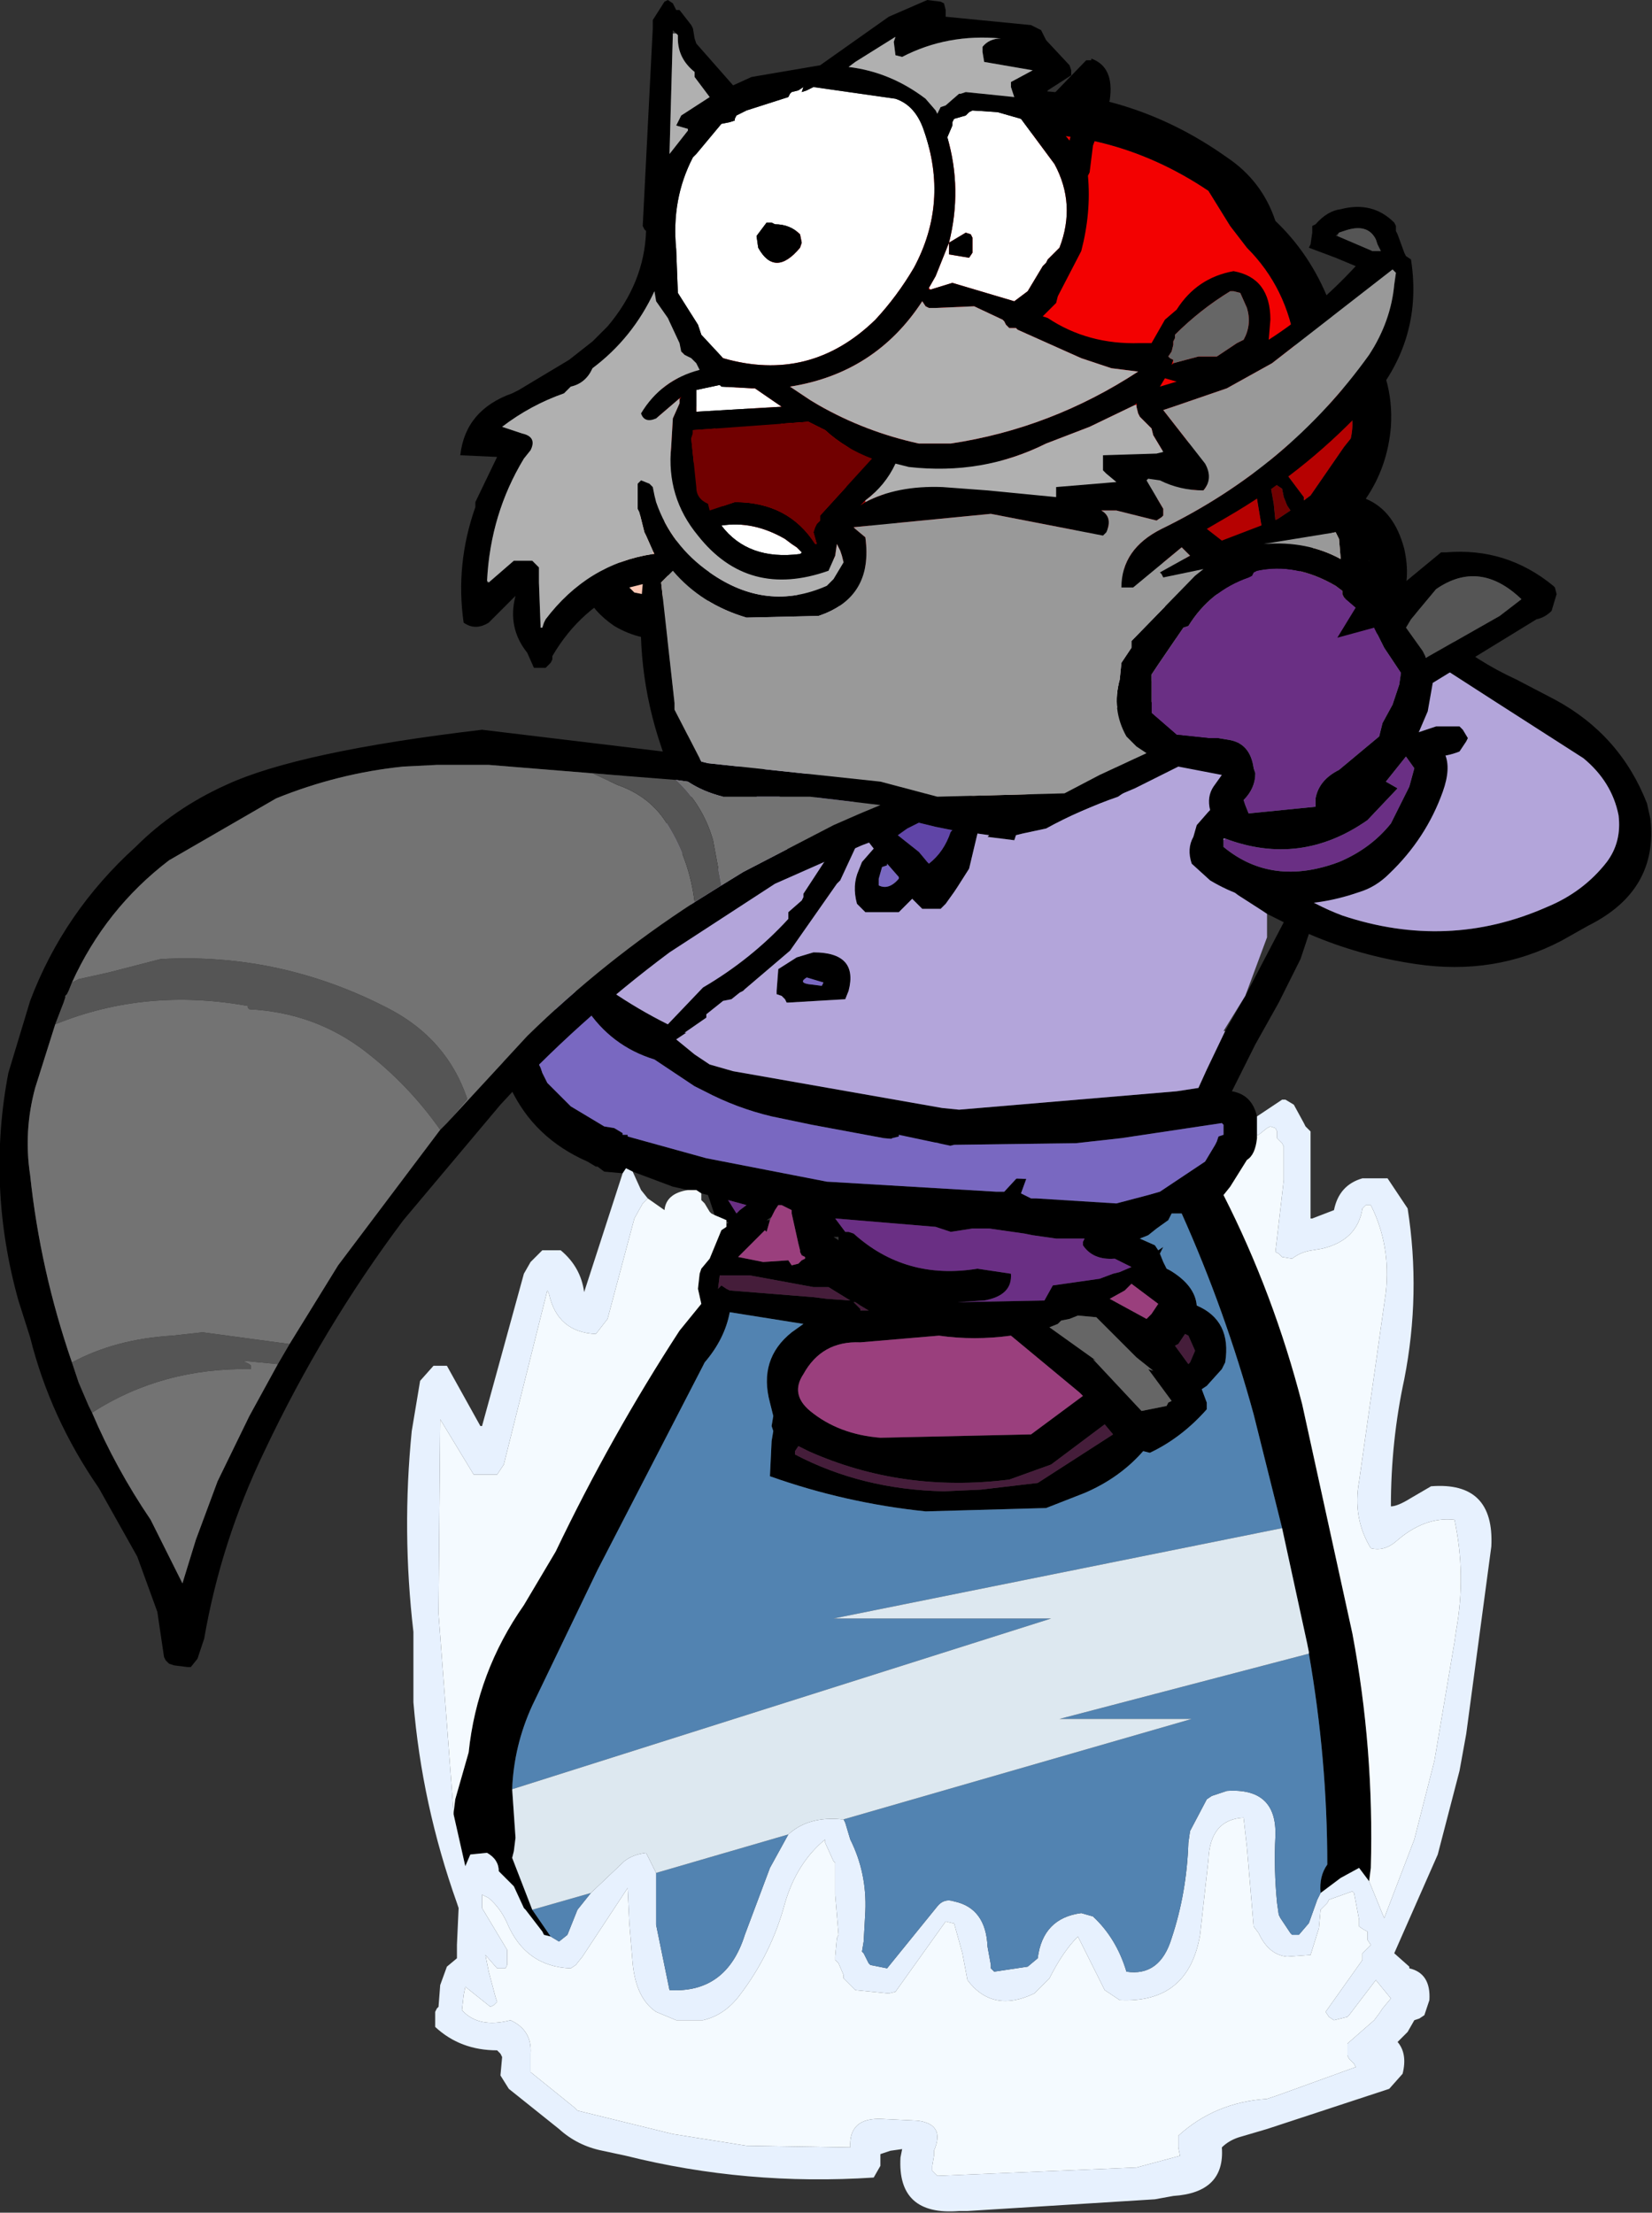<?xml version="1.0" encoding="UTF-8" standalone="no"?>
<svg xmlns:xlink="http://www.w3.org/1999/xlink" height="66.1px" width="49.35px" xmlns="http://www.w3.org/2000/svg">
  <rect width="100%" height="100%" fill="#333333" stroke="none"/>
  <g transform="matrix(1.0, 0.0, 0.0, 1.0, 28.9, 45.05)">
    <path d="M7.85 -38.3 L8.35 -37.65 Q9.55 -36.45 9.8 -34.7 L10.0 -34.15 8.85 -32.7 Q7.35 -31.95 5.65 -31.55 L-0.75 -31.2 Q-3.9 -31.45 -6.65 -32.9 L-7.55 -33.9 -7.5 -33.95 -7.45 -34.1 -7.05 -35.25 Q-5.5 -38.75 -2.0 -40.3 -0.85 -40.85 0.5 -41.0 4.15 -41.4 7.2 -39.35 L7.85 -38.3" fill="#f30101" fill-rule="evenodd" stroke="none"/>
    <path d="M-10.3 -10.0 L-10.85 -10.05 -11.05 -10.2 -11.1 -10.2 -11.35 -10.35 Q-12.95 -11.05 -13.65 -12.55 -13.95 -13.05 -13.85 -13.55 L-13.8 -13.75 -13.8 -13.8 -13.7 -13.9 -13.15 -15.9 -13.2 -15.9 -13.65 -15.85 -12.4 -17.1 Q-12.95 -18.25 -12.35 -19.5 L-11.65 -20.55 -11.8 -20.6 Q-11.3 -21.05 -11.15 -21.55 -9.55 -22.05 -8.2 -23.2 L-7.8 -23.55 -8.55 -24.65 -8.85 -26.0 Q-9.7 -25.85 -10.55 -26.35 -11.8 -27.2 -11.6 -28.65 L-11.25 -29.75 Q-10.85 -30.45 -10.1 -30.65 L-10.0 -30.65 Q-10.55 -31.6 -10.55 -32.8 -10.5 -35.25 -8.25 -35.65 L-8.0 -35.65 -7.9 -35.85 -6.45 -38.25 Q-3.55 -41.95 1.15 -42.35 4.8 -42.45 7.75 -40.35 8.8 -39.65 9.2 -38.45 10.25 -37.45 10.8 -36.05 L10.9 -35.6 Q11.35 -35.7 11.85 -35.05 12.75 -33.8 12.65 -32.3 12.55 -31.1 11.9 -30.15 12.75 -29.8 13.05 -28.65 13.25 -27.75 12.95 -27.05 L14.2 -26.15 Q15.2 -25.3 16.4 -24.75 L17.55 -24.15 Q19.5 -23.1 20.3 -21.05 L20.4 -20.6 Q20.65 -18.45 18.55 -17.4 L17.75 -16.95 Q15.75 -15.9 13.4 -16.25 11.7 -16.5 10.2 -17.15 L9.95 -16.4 9.3 -15.1 8.6 -13.85 7.9 -12.45 Q8.5 -12.35 8.65 -11.7 L8.65 -11.5 8.65 -11.15 8.65 -11.05 Q8.6 -10.55 8.35 -10.4 L7.85 -9.6 7.65 -9.35 Q9.15 -6.4 10.0 -3.1 L11.5 3.75 Q12.15 7.2 12.05 10.75 L12.0 11.15 11.7 10.75 11.15 11.05 10.55 11.5 Q10.5 11.0 10.75 10.65 10.75 7.5 10.2 4.35 L10.2 4.3 10.15 4.05 9.4 0.6 8.55 -2.8 Q7.7 -5.9 6.4 -8.8 L6.1 -8.8 6.0 -8.6 5.65 -8.35 5.4 -8.15 5.15 -8.05 5.6 -7.85 5.7 -7.7 5.85 -7.8 5.75 -7.6 5.85 -7.35 5.95 -7.15 6.05 -7.1 Q6.8 -6.65 6.85 -6.05 7.9 -5.6 7.7 -4.35 L7.6 -4.15 7.15 -3.65 7.0 -3.55 7.15 -3.15 7.15 -2.95 Q6.4 -2.1 5.45 -1.65 L5.25 -1.7 Q4.55 -0.9 3.5 -0.45 L2.35 0.0 -1.25 0.1 Q-3.65 -0.15 -5.9 -0.95 L-5.85 -2.0 -5.8 -2.3 -5.85 -2.45 -5.8 -2.75 -5.9 -3.15 Q-6.25 -4.45 -5.25 -5.25 L-4.9 -5.5 -7.1 -5.85 Q-7.25 -5.05 -7.85 -4.35 L-7.9 -4.25 -11.05 1.85 -13.0 5.9 Q-13.55 7.1 -13.6 8.4 L-13.5 9.85 -13.55 10.25 -13.6 10.45 -13.0 12.0 -12.45 12.8 -12.65 12.75 -12.7 12.65 -13.2 12.0 -13.25 11.95 -13.55 11.3 -14.0 10.85 Q-14.0 10.5 -14.35 10.3 L-14.85 10.35 -15.0 10.7 -15.35 9.15 -15.35 9.1 -15.3 8.7 -14.9 7.3 Q-14.65 4.9 -13.25 2.9 L-12.3 1.3 Q-10.65 -2.15 -8.6 -5.3 L-7.95 -6.1 -8.05 -6.55 -8.0 -7.0 -7.95 -7.15 -7.7 -7.45 -7.35 -8.3 -7.2 -8.4 -7.2 -8.5 -7.15 -8.5 -7.15 -8.55 -7.2 -8.55 -7.2 -8.6 -7.55 -8.75 -7.75 -9.35 -7.95 -9.4 -8.1 -9.5 -8.2 -9.5 -8.3 -9.5 -8.35 -9.5 -8.8 -9.6 -10.0 -10.05 -10.2 -10.15 -10.3 -10.0 M7.85 -38.3 L7.2 -39.35 Q4.15 -41.4 0.5 -41.0 -0.85 -40.85 -2.0 -40.3 -5.5 -38.75 -7.05 -35.25 L-7.45 -34.1 -7.5 -33.95 -7.55 -33.9 -6.65 -32.9 Q-3.9 -31.45 -0.75 -31.2 L5.65 -31.55 Q7.35 -31.95 8.85 -32.7 L10.0 -34.15 9.8 -34.7 Q9.55 -36.45 8.35 -37.65 L7.85 -38.3 M9.45 -31.0 L10.05 -30.2 10.05 -30.1 10.25 -30.25 11.25 -31.7 11.45 -31.95 Q11.6 -32.6 11.3 -33.2 11.15 -33.5 11.15 -33.75 L11.0 -33.95 10.95 -33.85 Q11.0 -32.8 9.95 -32.0 L8.85 -31.3 9.25 -31.25 9.3 -31.25 9.45 -31.0 M3.45 -29.75 Q4.1 -29.75 4.25 -29.05 L4.35 -28.25 4.35 -28.2 4.3 -28.0 4.25 -27.95 6.45 -28.35 Q7.7 -28.65 8.8 -29.25 L8.75 -29.55 8.65 -30.15 8.5 -30.55 8.6 -31.15 Q6.8 -30.25 4.7 -30.0 1.75 -29.7 -1.05 -30.0 L-4.85 -30.75 Q-7.4 -31.45 -8.65 -33.75 L-8.65 -34.25 -8.65 -34.35 -8.45 -34.5 -8.45 -34.55 -8.95 -34.25 -9.25 -32.85 -9.25 -32.05 -8.85 -31.4 -8.8 -31.05 -8.25 -30.45 -8.25 -31.0 -8.25 -31.15 -8.15 -31.25 -8.1 -31.25 -8.1 -31.3 -8.1 -31.4 -8.05 -31.45 -8.1 -31.55 -8.1 -31.6 -7.8 -31.95 -7.75 -32.0 -7.7 -32.0 -7.55 -31.95 -7.5 -31.9 Q-7.25 -30.8 -7.3 -29.7 -6.1 -28.9 -4.65 -28.5 L-3.05 -28.1 -2.9 -29.45 -2.85 -29.65 -2.6 -29.8 -2.55 -29.8 -2.15 -29.6 -2.1 -29.55 -2.1 -28.15 -2.15 -27.95 3.1 -27.8 Q2.95 -28.05 3.1 -28.35 L3.2 -28.65 Q3.15 -29.2 3.4 -29.7 L3.45 -29.75 M3.5 -27.95 L3.45 -27.85 4.05 -27.95 3.75 -28.95 3.65 -29.3 3.5 -29.35 Q3.7 -28.7 3.5 -27.95 M-4.85 -23.5 Q-2.7 -23.1 -0.65 -24.1 L-0.25 -24.35 0.5 -25.05 1.0 -25.05 Q2.3 -24.15 3.7 -23.95 L4.65 -23.9 6.55 -24.3 Q7.4 -24.65 8.1 -25.2 L8.4 -25.6 8.8 -27.75 7.3 -27.25 6.8 -27.1 6.3 -27.0 6.1 -26.95 1.35 -26.45 -2.9 -26.8 -3.35 -26.85 -3.6 -26.9 -4.4 -27.1 Q-6.2 -27.5 -7.7 -28.45 L-7.7 -28.05 Q-7.85 -26.8 -7.5 -25.55 -7.25 -24.35 -5.9 -23.85 L-5.45 -23.7 -4.85 -23.5 M9.4 -30.45 L9.25 -30.55 9.0 -30.85 9.15 -30.0 9.2 -29.5 9.65 -29.8 9.55 -29.95 9.45 -30.2 9.4 -30.45 M9.9 -28.3 L10.05 -26.85 10.0 -26.65 10.45 -26.85 11.5 -27.25 11.25 -27.5 11.25 -27.75 11.4 -27.95 11.85 -27.7 12.0 -28.35 11.7 -28.85 11.3 -29.3 11.05 -29.25 9.9 -28.35 9.9 -28.3 M8.95 -17.75 L8.8 -17.85 8.1 -18.3 Q7.65 -18.6 7.9 -19.05 8.75 -19.05 9.65 -18.5 10.4 -18.0 11.2 -17.7 14.35 -16.65 17.3 -17.95 18.4 -18.4 19.1 -19.3 19.55 -19.9 19.45 -20.7 19.25 -21.7 18.4 -22.4 L15.75 -24.1 13.5 -25.55 12.5 -26.35 12.35 -26.2 Q11.45 -25.35 10.25 -25.55 9.9 -25.65 9.75 -25.8 L9.6 -25.55 Q9.35 -24.45 8.6 -23.8 L9.0 -23.3 8.85 -23.3 Q8.45 -23.3 8.2 -23.0 L8.1 -22.85 7.85 -23.1 7.75 -23.3 7.35 -23.15 7.45 -23.15 6.85 -22.75 6.75 -22.8 6.0 -22.3 4.5 -21.25 Q3.35 -20.85 2.35 -20.3 L1.65 -20.15 1.45 -20.1 1.4 -19.95 0.6 -20.05 0.65 -20.1 0.3 -20.15 0.05 -19.1 -0.3 -18.55 -0.4 -18.4 -0.65 -18.05 -0.8 -17.9 -1.35 -17.9 -1.6 -18.15 -1.65 -18.2 -1.95 -17.9 -2.05 -17.8 -3.05 -17.8 -3.25 -18.0 -3.3 -18.05 Q-3.45 -18.6 -3.25 -19.05 L-3.15 -19.3 -2.8 -19.7 -3.15 -20.15 -3.8 -18.75 -3.9 -18.65 -5.3 -16.65 -6.65 -15.5 -6.7 -15.45 -6.8 -15.4 -7.05 -15.2 -7.3 -15.15 -7.8 -14.75 -7.8 -14.65 -8.45 -14.2 -8.4 -14.2 -8.7 -14.0 -8.15 -13.55 -7.7 -13.25 -7.0 -13.05 -0.75 -11.95 -0.25 -11.9 6.25 -12.45 6.9 -12.55 7.15 -13.1 7.7 -14.25 8.3 -15.3 9.45 -17.5 8.95 -17.75 M14.7 -23.35 L14.8 -23.25 14.95 -23.0 14.9 -22.9 14.7 -22.6 Q13.95 -22.3 13.25 -22.6 L13.2 -22.7 13.2 -22.95 13.4 -23.15 14.0 -23.35 14.7 -23.35 M4.8 -22.7 L2.1 -23.1 Q2.0 -22.7 1.45 -22.4 L0.6 -22.45 0.55 -22.55 0.55 -22.9 Q0.65 -23.25 1.05 -23.25 L1.2 -23.3 1.2 -23.4 1.15 -23.55 0.95 -23.7 0.85 -23.75 0.7 -23.75 Q-0.3 -22.2 -2.3 -22.1 L-3.45 -22.15 0.65 -21.15 1.3 -21.2 Q2.55 -21.45 3.65 -22.05 L4.75 -22.65 4.8 -22.7 M7.65 -11.15 L7.65 -11.35 7.65 -11.45 7.6 -11.5 4.6 -11.05 3.25 -10.9 -0.4 -10.85 -1.0 -10.7 -0.85 -10.9 -2.5 -11.05 -4.65 -11.45 -5.85 -11.7 Q-6.9 -11.95 -7.85 -12.45 L-8.15 -12.6 -9.35 -13.4 Q-10.65 -13.8 -11.4 -14.95 L-11.65 -15.1 -11.75 -15.6 -10.6 -16.9 -10.85 -16.95 -11.2 -16.9 -11.35 -16.85 -12.2 -15.25 -12.8 -13.25 -12.75 -13.15 -12.7 -13.0 -12.55 -12.7 -12.45 -12.6 -11.85 -12.0 -10.85 -11.4 -10.55 -11.35 -10.3 -11.2 -10.3 -11.15 -10.15 -11.15 -10.15 -11.1 -7.8 -10.45 -4.2 -9.75 0.85 -9.45 1.1 -9.45 1.7 -10.1 1.8 -10.1 1.8 -9.95 1.6 -9.4 1.9 -9.25 2.05 -9.25 4.45 -9.1 5.4 -9.35 5.75 -9.45 7.1 -10.35 7.4 -10.85 7.45 -10.95 7.5 -11.1 7.65 -11.15 M2.55 -6.65 L3.95 -6.85 4.35 -7.0 4.55 -7.05 4.9 -7.2 4.8 -7.25 4.4 -7.45 Q3.75 -7.4 3.45 -7.85 L3.45 -7.95 3.5 -8.05 2.65 -8.05 1.95 -8.15 1.7 -8.2 0.65 -8.35 0.15 -8.35 -0.5 -8.25 -0.95 -8.4 -3.95 -8.65 -3.65 -8.25 -3.55 -8.25 -3.4 -8.2 Q-1.85 -6.8 0.3 -7.15 L1.3 -7.0 Q1.35 -6.35 0.5 -6.2 L-0.3 -6.15 2.3 -6.2 2.55 -6.65 M4.25 -6.25 L5.35 -5.65 5.5 -5.8 5.7 -6.1 4.9 -6.7 4.7 -6.5 4.25 -6.25 M3.85 -5.7 L3.3 -5.75 3.05 -5.65 2.8 -5.6 2.75 -5.55 2.7 -5.5 2.45 -5.4 3.85 -4.4 3.75 -4.45 5.2 -2.9 5.95 -3.05 6.0 -3.15 6.1 -3.2 5.4 -4.15 5.55 -4.1 5.05 -4.5 5.0 -4.55 4.6 -4.95 3.85 -5.7 M3.35 -3.45 L1.3 -5.15 Q0.2 -5.0 -0.85 -5.15 L-3.2 -4.95 Q-4.35 -5.0 -4.9 -4.0 -5.3 -3.4 -4.7 -2.9 -3.85 -2.2 -2.6 -2.1 L1.9 -2.2 3.45 -3.35 3.35 -3.45 M2.1 -0.75 L4.35 -2.2 4.1 -2.5 2.5 -1.3 1.25 -0.85 Q-1.95 -0.45 -4.75 -1.7 L-5.05 -1.85 -5.15 -1.7 -5.15 -1.6 Q-3.15 -0.55 -0.7 -0.5 L0.4 -0.55 2.1 -0.75 M6.5 -5.2 L6.3 -4.9 6.2 -4.85 6.6 -4.3 6.65 -4.35 6.8 -4.7 6.6 -5.15 6.5 -5.2 M-10.35 -28.95 L-10.4 -27.9 -10.35 -27.8 -10.1 -27.5 -9.95 -27.35 -8.95 -27.15 -8.95 -27.6 Q-8.95 -28.4 -8.6 -29.1 L-9.15 -29.55 -9.35 -29.6 -9.45 -29.65 -9.45 -29.7 -9.95 -29.65 -10.05 -29.6 -10.2 -29.5 -10.35 -28.95 M-7.85 -31.6 L-7.95 -31.55 -8.0 -31.35 -8.0 -31.25 -8.05 -31.2 -8.1 -31.15 -8.05 -30.3 -7.7 -30.0 -7.8 -31.45 -7.8 -31.6 -7.85 -31.6 M-2.5 -29.35 L-2.55 -29.35 -2.6 -29.4 Q-2.85 -28.75 -2.7 -28.05 L-2.35 -28.0 -2.45 -28.6 -2.45 -28.85 -2.5 -29.15 -2.5 -29.35 M-4.8 -21.95 L-4.9 -22.05 -5.2 -22.4 -5.75 -22.5 -5.95 -22.6 Q-6.15 -21.6 -6.5 -20.65 L-6.45 -20.6 -6.45 -20.7 -4.7 -21.85 -4.8 -21.95 M-2.75 -20.85 L-2.8 -20.85 -2.85 -20.85 -2.9 -20.75 -1.45 -19.6 -1.2 -19.3 -1.15 -19.25 Q-0.7 -19.6 -0.5 -20.2 L-0.45 -20.25 -0.95 -20.35 -2.8 -20.8 -2.75 -20.85 M-3.4 -21.1 L-4.15 -21.55 -5.15 -20.7 -3.6 -20.6 -3.4 -21.1 M-2.65 -18.8 L-2.65 -18.6 Q-2.35 -18.45 -2.05 -18.8 L-2.05 -18.85 -2.4 -19.25 -2.4 -19.2 -2.55 -19.15 -2.65 -18.8 M-7.2 -23.1 L-9.1 -21.4 -7.4 -21.1 -7.1 -21.6 Q-6.75 -22.15 -6.55 -22.8 L-6.65 -22.85 -7.1 -23.05 -7.2 -23.1 M-6.55 -19.75 L-6.95 -19.75 -6.95 -19.8 -7.8 -18.6 Q-9.1 -16.9 -10.65 -15.45 -9.85 -14.9 -8.95 -14.45 L-7.9 -15.55 Q-6.45 -16.4 -5.35 -17.6 L-5.35 -17.7 -5.35 -17.8 -4.95 -18.15 -4.9 -18.25 -4.9 -18.35 -4.05 -19.65 Q-5.3 -19.5 -6.35 -20.0 L-6.55 -19.75 M-5.65 -16.1 L-5.1 -16.45 -4.6 -16.6 Q-3.25 -16.6 -3.55 -15.45 L-3.65 -15.2 -5.35 -15.1 -5.4 -15.1 -5.45 -15.2 -5.55 -15.3 -5.7 -15.35 -5.7 -15.45 -5.65 -16.1 M-9.9 -17.75 L-7.9 -20.35 Q-9.2 -20.7 -10.35 -20.0 L-10.85 -19.65 Q-11.8 -18.8 -11.75 -17.55 L-11.2 -17.85 -11.0 -17.8 -10.1 -17.75 -9.9 -17.75 M-4.35 -15.6 L-4.3 -15.7 -4.8 -15.85 Q-5.05 -15.7 -4.75 -15.65 L-4.35 -15.6 M-3.85 -8.0 L-3.85 -8.1 -4.0 -8.1 -3.85 -8.0 M-5.9 -8.6 L-6.0 -8.25 -6.05 -8.3 -6.2 -8.15 -6.85 -7.5 -6.1 -7.35 -5.35 -7.4 -5.25 -7.25 -5.05 -7.3 -5.0 -7.35 -4.95 -7.4 -4.85 -7.45 -4.85 -7.5 -4.95 -7.55 -5.0 -7.65 -5.0 -7.7 -5.05 -7.9 -5.25 -8.8 -5.25 -8.9 -5.35 -8.95 -5.55 -9.05 -5.6 -9.05 -5.65 -9.05 -5.75 -8.9 -5.85 -8.7 -6.0 -8.6 -5.9 -8.6 M-5.25 -8.8 L-5.2 -8.8 -5.25 -8.8 M-4.2 -6.25 L-3.5 -6.2 -4.15 -6.6 -4.6 -6.6 -6.5 -6.95 -7.4 -6.95 -7.45 -6.55 -7.35 -6.65 -7.2 -6.55 -7.1 -6.5 -4.6 -6.3 -4.2 -6.25 M-6.9 -8.8 L-6.8 -8.9 -6.6 -9.05 -7.15 -9.2 -6.9 -8.8 M-3.35 -6.15 L-3.4 -6.15 -3.25 -6.0 -3.2 -5.95 -3.2 -5.9 -2.95 -5.9 -3.2 -6.05 -3.35 -6.15" fill="#000000" fill-rule="evenodd" stroke="none"/>
    <path d="M3.45 -29.75 L3.4 -29.7 Q3.15 -29.2 3.2 -28.65 L3.1 -28.35 Q2.95 -28.05 3.1 -27.8 L-2.15 -27.95 -2.1 -28.15 -2.1 -29.55 -2.15 -29.6 -2.55 -29.8 -2.6 -29.8 -2.85 -29.65 -2.9 -29.45 -3.05 -28.1 -4.65 -28.5 Q-6.1 -28.9 -7.3 -29.7 -7.25 -30.8 -7.5 -31.9 L-7.55 -31.95 -7.7 -32.0 -7.75 -32.0 -7.8 -31.95 -8.1 -31.6 -8.1 -31.55 -8.05 -31.45 -8.1 -31.4 -8.1 -31.3 -8.1 -31.25 -8.15 -31.25 -8.25 -31.15 -8.25 -31.0 -8.25 -30.45 -8.8 -31.05 -8.85 -31.4 -9.25 -32.05 -9.25 -32.85 -8.95 -34.25 -8.45 -34.55 -8.45 -34.5 -8.65 -34.35 -8.65 -34.25 -8.65 -33.75 Q-7.4 -31.45 -4.85 -30.75 L-1.05 -30.0 Q1.75 -29.7 4.7 -30.0 6.8 -30.25 8.6 -31.15 L8.5 -30.55 8.65 -30.15 8.75 -29.55 8.8 -29.25 Q7.7 -28.65 6.45 -28.35 L4.25 -27.95 4.3 -28.0 4.35 -28.2 4.35 -28.25 4.25 -29.05 Q4.1 -29.75 3.45 -29.75 M9.45 -31.0 L9.3 -31.25 9.25 -31.25 8.85 -31.3 9.95 -32.0 Q11.0 -32.8 10.95 -33.85 L11.0 -33.95 11.15 -33.75 Q11.15 -33.5 11.3 -33.2 11.6 -32.6 11.45 -31.95 L11.25 -31.7 10.25 -30.25 10.05 -30.1 10.05 -30.2 9.45 -31.0" fill="#b60101" fill-rule="evenodd" stroke="none"/>
    <path d="M3.5 -27.95 Q3.7 -28.7 3.5 -29.35 L3.65 -29.3 3.75 -28.95 4.05 -27.95 3.45 -27.85 3.5 -27.95 M9.4 -30.45 L9.45 -30.2 9.55 -29.95 9.65 -29.8 9.2 -29.5 9.15 -30.0 9.0 -30.85 9.25 -30.55 9.4 -30.45 M-2.5 -29.35 L-2.5 -29.15 -2.45 -28.85 -2.45 -28.6 -2.35 -28.0 -2.7 -28.05 Q-2.85 -28.75 -2.6 -29.4 L-2.55 -29.35 -2.5 -29.35 M-7.85 -31.6 L-7.8 -31.6 -7.8 -31.45 -7.7 -30.0 -8.05 -30.3 -8.1 -31.15 -8.05 -31.2 -8.0 -31.25 -8.0 -31.35 -7.95 -31.55 -7.85 -31.6" fill="#700101" fill-rule="evenodd" stroke="none"/>
    <path d="M9.9 -28.3 L9.9 -28.35 11.05 -29.25 11.3 -29.3 11.7 -28.85 12.0 -28.35 11.85 -27.7 11.4 -27.95 11.25 -27.75 11.25 -27.5 11.5 -27.25 10.45 -26.85 10.0 -26.65 10.05 -26.85 9.9 -28.3 M4.8 -22.7 L4.75 -22.65 3.65 -22.05 Q2.55 -21.45 1.3 -21.2 L0.65 -21.15 -3.45 -22.15 -2.3 -22.1 Q-0.3 -22.2 0.7 -23.75 L0.85 -23.75 0.95 -23.7 1.15 -23.55 1.2 -23.4 1.2 -23.3 1.05 -23.25 Q0.65 -23.25 0.55 -22.9 L0.55 -22.55 0.6 -22.45 1.45 -22.4 Q2.0 -22.7 2.1 -23.1 L4.8 -22.7 M-10.35 -28.95 L-10.2 -29.5 -10.05 -29.6 -9.95 -29.65 -9.45 -29.7 -9.45 -29.65 -9.35 -29.6 -9.15 -29.55 -8.6 -29.1 Q-8.95 -28.4 -8.95 -27.6 L-8.95 -27.15 -9.95 -27.35 -10.1 -27.5 -10.35 -27.8 -10.4 -27.9 -10.35 -28.95" fill="#fdc8b5" fill-rule="evenodd" stroke="none"/>
    <path d="M7.7 -14.25 L7.15 -13.1 6.9 -12.55 6.25 -12.45 -0.25 -11.9 -0.75 -11.95 -7.0 -13.05 -7.7 -13.25 -8.15 -13.55 -8.7 -14.0 -8.4 -14.2 -8.45 -14.2 -7.8 -14.65 -7.8 -14.75 -7.3 -15.15 -7.05 -15.2 -6.8 -15.4 -6.7 -15.45 -6.65 -15.5 -5.3 -16.65 -3.9 -18.65 -3.8 -18.75 -3.15 -20.15 -2.8 -19.7 -3.15 -19.3 -3.25 -19.05 Q-3.45 -18.6 -3.3 -18.05 L-3.25 -18.0 -3.05 -17.8 -2.05 -17.8 -1.95 -17.9 -1.65 -18.2 -1.6 -18.15 -1.35 -17.9 -0.8 -17.9 -0.65 -18.05 -0.4 -18.4 -0.3 -18.55 0.05 -19.1 0.3 -20.15 0.65 -20.1 0.6 -20.05 1.4 -19.95 1.45 -20.1 1.65 -20.15 2.35 -20.3 Q3.35 -20.85 4.5 -21.25 L6.0 -22.3 6.75 -22.8 6.85 -22.75 7.45 -23.15 7.35 -23.15 7.75 -23.3 7.85 -23.1 8.1 -22.85 8.2 -23.0 Q8.45 -23.3 8.85 -23.3 L9.0 -23.3 8.6 -23.8 Q9.35 -24.45 9.6 -25.55 L9.75 -25.8 Q9.9 -25.65 10.25 -25.55 11.45 -25.35 12.35 -26.2 L12.5 -26.35 13.5 -25.55 15.75 -24.1 18.4 -22.4 Q19.25 -21.7 19.45 -20.7 19.55 -19.9 19.1 -19.3 18.4 -18.4 17.3 -17.95 14.35 -16.65 11.2 -17.7 10.4 -18.0 9.65 -18.5 8.75 -19.05 7.9 -19.05 7.65 -18.6 8.1 -18.3 L8.8 -17.85 8.95 -17.75 8.95 -17.05 8.3 -15.3 7.65 -14.25 7.7 -14.25 M14.7 -23.35 L14.0 -23.35 13.4 -23.15 13.2 -22.95 13.2 -22.7 13.25 -22.6 Q13.95 -22.3 14.7 -22.6 L14.9 -22.9 14.95 -23.0 14.8 -23.25 14.7 -23.35 M-4.8 -21.95 L-4.7 -21.85 -6.45 -20.7 -6.45 -20.6 -6.5 -20.65 Q-6.15 -21.6 -5.95 -22.6 L-5.75 -22.5 -5.2 -22.4 -4.9 -22.05 -4.8 -21.95 M-7.2 -23.1 L-7.1 -23.05 -6.65 -22.85 -6.55 -22.8 Q-6.75 -22.15 -7.1 -21.6 L-7.4 -21.1 -9.1 -21.4 -7.2 -23.1 M-6.55 -19.75 L-6.35 -20.0 Q-5.3 -19.5 -4.05 -19.65 L-4.9 -18.35 -4.9 -18.25 -4.95 -18.15 -5.35 -17.8 -5.35 -17.7 -5.35 -17.6 Q-6.45 -16.4 -7.9 -15.55 L-8.95 -14.45 Q-9.85 -14.9 -10.65 -15.45 -9.1 -16.9 -7.8 -18.6 L-6.95 -19.8 -6.95 -19.75 -6.55 -19.75 M-9.9 -17.75 L-10.1 -17.75 -11.0 -17.8 -11.2 -17.85 -11.75 -17.55 Q-11.8 -18.8 -10.85 -19.65 L-10.35 -20.0 Q-9.2 -20.7 -7.9 -20.35 L-9.9 -17.75 M-5.65 -16.1 L-5.7 -15.45 -5.7 -15.35 -5.55 -15.3 -5.45 -15.2 -5.4 -15.1 -5.35 -15.1 -3.65 -15.2 -3.55 -15.45 Q-3.25 -16.6 -4.6 -16.6 L-5.1 -16.45 -5.65 -16.1" fill="#b3a5da" fill-rule="evenodd" stroke="none"/>
    <path d="M3.7 -23.95 Q2.3 -24.15 1.0 -25.05 L0.5 -25.05 -0.25 -24.35 -0.65 -24.1 Q-2.7 -23.1 -4.85 -23.5 L-3.6 -24.85 -3.3 -25.15 Q-2.85 -25.55 -3.2 -25.85 L-3.7 -25.9 -3.1 -26.55 -2.9 -26.8 1.35 -26.45 6.1 -26.95 6.05 -26.85 5.3 -26.1 Q4.75 -25.7 5.35 -25.4 L4.55 -24.65 3.7 -23.95 M-5.45 -23.7 L-5.9 -23.85 Q-7.25 -24.35 -7.5 -25.55 -7.85 -26.8 -7.7 -28.05 L-7.7 -28.45 Q-6.2 -27.5 -4.4 -27.1 L-3.6 -26.9 -4.35 -26.0 -4.4 -25.9 -4.4 -25.85 -4.45 -25.75 -4.45 -25.5 -4.1 -25.2 -4.45 -24.9 -5.45 -23.7 M6.8 -27.1 L7.3 -27.25 8.8 -27.75 8.4 -25.6 8.1 -25.2 Q7.4 -24.65 6.55 -24.3 L4.65 -23.9 6.2 -25.35 6.25 -25.5 Q6.6 -25.95 6.05 -26.05 L6.05 -26.1 6.8 -27.1" fill="#c9b5ca" fill-rule="evenodd" stroke="none"/>
    <path d="M3.7 -23.95 L4.55 -24.65 5.35 -25.4 Q4.75 -25.7 5.3 -26.1 L6.05 -26.85 6.1 -26.95 6.3 -27.0 6.8 -27.1 6.05 -26.1 6.05 -26.05 Q6.6 -25.95 6.25 -25.5 L6.2 -25.35 4.65 -23.9 3.7 -23.95 M-2.9 -26.8 L-3.1 -26.55 -3.7 -25.9 -3.2 -25.85 Q-2.85 -25.55 -3.3 -25.15 L-3.6 -24.85 -4.85 -23.5 -5.45 -23.7 -4.45 -24.9 -4.1 -25.2 -4.45 -25.5 -4.45 -25.75 -4.4 -25.85 -4.4 -25.9 -4.35 -26.0 -3.6 -26.9 -3.35 -26.85 -2.9 -26.8" fill="#eee9ef" fill-rule="evenodd" stroke="none"/>
    <path d="M-3.4 -21.1 L-3.6 -20.6 -5.15 -20.7 -4.15 -21.55 -3.4 -21.1 M-2.75 -20.85 L-2.8 -20.8 -0.95 -20.35 -0.45 -20.25 -0.5 -20.2 Q-0.7 -19.6 -1.15 -19.25 L-1.2 -19.3 -1.45 -19.6 -2.9 -20.75 -2.85 -20.85 -2.8 -20.85 -2.75 -20.85" fill="#6045a7" fill-rule="evenodd" stroke="none"/>
    <path d="M2.55 -6.65 L2.3 -6.2 -0.3 -6.15 0.5 -6.2 Q1.35 -6.35 1.3 -7.0 L0.3 -7.15 Q-1.85 -6.8 -3.4 -8.2 L-3.55 -8.25 -3.65 -8.25 -3.95 -8.65 -0.95 -8.4 -0.5 -8.25 0.15 -8.35 0.65 -8.35 1.7 -8.2 1.95 -8.15 2.65 -8.05 3.5 -8.05 3.45 -7.95 3.45 -7.85 Q3.75 -7.4 4.4 -7.45 L4.8 -7.25 4.9 -7.2 4.55 -7.05 4.35 -7.0 3.95 -6.85 2.55 -6.65 M-6.9 -8.8 L-7.15 -9.2 -6.6 -9.05 -6.8 -8.9 -6.9 -8.8" fill="#6a2f84" fill-rule="evenodd" stroke="none"/>
    <path d="M7.65 -11.15 L7.5 -11.1 7.45 -10.95 7.4 -10.85 7.1 -10.35 5.75 -9.45 5.4 -9.35 4.45 -9.1 2.05 -9.25 1.9 -9.25 1.6 -9.4 1.8 -9.95 1.8 -10.1 1.7 -10.1 1.1 -9.45 0.85 -9.45 -4.2 -9.75 -7.8 -10.45 -10.15 -11.1 -10.15 -11.15 -10.3 -11.15 -10.3 -11.2 -10.55 -11.35 -10.85 -11.4 -11.85 -12.0 -12.45 -12.6 -12.55 -12.7 -12.7 -13.0 -12.75 -13.15 -12.8 -13.25 -12.2 -15.25 -11.35 -16.85 -11.2 -16.9 -10.85 -16.95 -10.6 -16.9 -11.75 -15.6 -11.65 -15.1 -11.4 -14.95 Q-10.65 -13.8 -9.35 -13.4 L-8.15 -12.6 -7.85 -12.45 Q-6.9 -11.95 -5.85 -11.7 L-4.65 -11.45 -2.5 -11.05 -0.85 -10.9 -1.0 -10.7 -0.4 -10.85 3.25 -10.9 4.6 -11.05 7.6 -11.5 7.65 -11.45 7.65 -11.35 7.65 -11.15 M-2.65 -18.8 L-2.55 -19.15 -2.4 -19.2 -2.4 -19.25 -2.05 -18.85 -2.05 -18.8 Q-2.35 -18.45 -2.65 -18.6 L-2.65 -18.8 M-4.35 -15.6 L-4.75 -15.65 Q-5.05 -15.7 -4.8 -15.85 L-4.3 -15.7 -4.35 -15.6" fill="#7968c1" fill-rule="evenodd" stroke="none"/>
    <path d="M-8.35 -9.5 L-8.3 -9.5 -8.2 -9.5 -8.1 -9.5 -7.95 -9.4 -7.95 -9.25 -7.95 -9.2 -7.9 -9.15 -7.85 -9.1 -7.7 -8.85 -7.65 -8.8 -7.55 -8.75 -7.2 -8.6 -7.2 -8.55 -7.2 -8.5 -7.2 -8.4 -7.35 -8.3 -7.7 -7.45 -7.95 -7.15 -8.0 -7.0 -8.05 -6.55 -7.95 -6.1 -8.6 -5.3 Q-10.65 -2.15 -12.3 1.3 L-13.25 2.9 Q-14.65 4.9 -14.9 7.3 L-15.3 8.7 -15.35 9.1 -15.8 3.15 -15.75 -2.65 -14.75 -1.0 -14.05 -1.0 -13.85 -1.3 -12.55 -6.5 -12.5 -6.4 Q-12.25 -5.25 -11.1 -5.2 L-10.75 -5.65 -9.95 -8.65 -9.7 -9.1 -9.55 -9.25 -9.05 -8.9 Q-9.0 -9.4 -8.35 -9.5 M12.0 11.15 L12.05 10.75 Q12.15 7.2 11.5 3.75 L10.0 -3.1 Q9.15 -6.4 7.65 -9.35 L7.85 -9.6 8.35 -10.4 Q8.6 -10.55 8.65 -11.05 L8.65 -11.15 8.7 -11.15 8.95 -11.35 9.05 -11.4 9.2 -11.35 9.25 -11.25 9.25 -11.15 9.25 -11.05 9.4 -10.9 9.45 -10.8 9.45 -9.8 9.2 -7.65 9.3 -7.6 9.4 -7.5 9.7 -7.45 Q9.95 -7.65 10.3 -7.7 L10.6 -7.75 Q11.65 -8.0 11.8 -8.95 L11.9 -9.05 12.05 -9.05 Q12.65 -7.85 12.5 -6.45 L11.7 -0.8 Q11.5 0.3 12.05 1.2 12.45 1.3 12.8 1.0 13.65 0.25 14.55 0.35 14.9 2.0 14.6 3.65 L14.55 4.0 13.95 7.55 13.35 9.9 12.45 12.25 12.0 11.15 M10.55 12.0 L10.75 11.8 10.8 11.7 11.5 11.45 11.55 11.5 11.7 12.3 11.7 12.5 11.85 12.6 11.95 12.65 11.95 12.75 11.95 12.85 11.95 12.9 12.05 13.05 12.0 13.1 11.85 13.25 11.8 13.3 11.8 13.4 11.8 13.5 10.7 15.05 10.8 15.2 10.95 15.3 11.35 15.2 11.4 15.15 12.2 14.1 12.65 14.65 12.4 14.95 12.3 15.1 12.15 15.3 11.35 16.0 11.35 16.2 11.35 16.25 11.35 16.35 11.4 16.45 11.55 16.6 11.6 16.7 9.25 17.55 8.95 17.65 Q7.4 17.75 6.3 18.75 L6.3 19.1 6.35 19.35 5.05 19.7 -0.9 19.95 -0.95 19.9 -1.05 19.8 -1.05 19.7 -1.05 19.65 -1.0 19.35 -1.0 19.2 Q-0.65 18.4 -1.5 18.3 L-2.55 18.25 Q-3.55 18.2 -3.5 19.1 L-6.6 19.05 -8.8 18.7 -11.65 18.0 -11.75 17.9 -13.05 16.85 -13.05 16.3 Q-13.0 15.6 -13.65 15.3 -14.6 15.55 -15.1 15.0 L-15.05 14.55 -15.0 14.3 -14.25 14.9 -14.15 14.85 -14.05 14.75 -14.1 14.6 -14.3 13.85 -14.4 13.35 -14.05 13.75 -13.8 13.75 -13.75 13.65 -13.75 13.5 -13.75 13.2 -14.5 11.95 -14.5 11.55 -14.3 11.65 Q-13.95 11.95 -13.75 12.4 -13.2 13.7 -11.85 13.75 L-11.7 13.65 -11.5 13.4 -10.15 11.35 -10.1 12.4 -10.0 13.6 Q-9.9 14.65 -9.3 15.05 L-8.7 15.3 -7.9 15.3 Q-7.25 15.15 -6.8 14.55 -5.85 13.3 -5.45 11.8 -5.1 10.6 -4.25 9.9 L-4.25 10.0 -4.0 10.55 -3.95 10.6 -3.95 11.55 -3.85 12.75 -3.9 12.85 -3.95 13.4 -3.95 13.5 -3.85 13.6 -3.7 13.95 -3.7 14.05 -3.45 14.3 -3.35 14.4 -2.35 14.5 -2.15 14.45 -0.65 12.35 -0.45 12.4 -0.4 12.4 -0.15 13.3 0.0 14.1 Q0.75 15.1 2.0 14.5 L2.45 14.05 Q2.85 13.25 3.3 12.8 L4.1 14.4 4.55 14.7 Q6.6 14.8 6.95 12.75 L7.2 10.5 Q7.25 9.3 8.25 9.25 L8.35 10.15 8.55 12.5 8.7 12.7 Q9.0 13.35 9.55 13.4 L10.25 13.35 10.5 12.55 10.55 12.0" fill="#f4faff" fill-rule="evenodd" stroke="none"/>
    <path d="M8.65 -11.7 L9.4 -12.2 9.5 -12.2 9.75 -12.05 10.05 -11.5 10.1 -11.4 10.25 -11.25 10.25 -9.7 10.25 -8.65 10.3 -8.65 10.95 -8.9 Q11.1 -9.65 11.8 -9.85 L12.55 -9.85 12.75 -9.55 13.15 -8.95 Q13.55 -6.4 13.05 -3.85 12.65 -2.0 12.65 -0.05 12.85 -0.05 13.25 -0.3 L13.85 -0.65 Q15.75 -0.8 15.65 1.15 L14.9 6.75 14.7 7.85 14.05 10.35 12.75 13.3 13.2 13.7 13.2 13.75 Q13.85 13.9 13.8 14.7 L13.65 15.15 13.5 15.25 13.35 15.3 13.15 15.65 12.85 15.95 Q13.15 16.3 13.0 16.9 L12.6 17.35 8.95 18.55 8.1 18.8 Q7.8 18.9 7.6 19.1 7.7 20.45 6.15 20.55 L5.6 20.65 0.0 21.0 -0.25 21.0 Q-2.1 21.15 -2.0 19.4 L-1.95 19.15 -2.3 19.2 -2.6 19.3 -2.6 19.65 -2.8 20.0 Q-6.6 20.25 -10.2 19.35 L-10.9 19.2 Q-11.65 19.05 -12.2 18.55 L-13.7 17.35 -13.95 16.95 -13.9 16.4 -13.95 16.3 -14.05 16.2 Q-15.15 16.2 -15.9 15.5 L-15.9 15.4 -15.9 15.25 -15.9 15.05 -15.85 14.95 -15.8 14.9 -15.75 14.25 -15.55 13.7 -15.25 13.45 -15.25 13.05 -15.2 11.95 -15.25 11.8 Q-16.3 8.85 -16.55 5.8 L-16.55 3.7 Q-16.9 0.7 -16.6 -2.3 L-16.35 -3.8 -15.95 -4.25 -15.55 -4.25 -14.55 -2.45 -14.5 -2.45 -13.25 -7.0 -13.05 -7.35 -12.7 -7.7 -12.15 -7.7 Q-11.55 -7.2 -11.45 -6.45 L-10.3 -10.0 -10.2 -10.15 -10.0 -10.05 -9.75 -9.5 -9.55 -9.25 -9.7 -9.1 -9.95 -8.65 -10.75 -5.65 -11.1 -5.2 Q-12.25 -5.25 -12.5 -6.4 L-12.55 -6.5 -13.85 -1.3 -14.05 -1.0 -14.75 -1.0 -15.75 -2.65 -15.8 3.15 -15.35 9.1 -15.35 9.15 -15.0 10.7 -14.85 10.35 -14.35 10.3 Q-14.0 10.5 -14.0 10.85 L-13.55 11.3 -13.25 11.95 -13.2 12.0 -12.7 12.65 -12.65 12.75 -12.45 12.8 -12.2 12.95 -11.95 12.75 -11.65 12.0 -11.25 11.5 -10.25 10.55 Q-10.0 10.35 -9.6 10.3 L-9.3 10.9 -9.3 11.75 -9.3 12.45 -8.9 14.4 Q-7.2 14.5 -6.65 12.75 L-5.9 10.75 -5.35 9.75 Q-4.75 9.2 -3.75 9.3 L-3.7 9.3 -3.65 9.4 -3.5 9.9 Q-3.0 10.9 -3.05 12.05 L-3.1 12.95 -3.15 13.25 -3.1 13.3 -2.95 13.6 -2.9 13.65 -2.4 13.75 -0.9 11.9 Q-0.7 11.65 -0.4 11.75 0.55 11.95 0.6 13.1 L0.7 13.65 0.7 13.75 0.8 13.85 1.8 13.7 2.1 13.45 Q2.25 12.25 3.4 12.1 L3.75 12.2 Q4.45 12.85 4.75 13.85 5.75 14.0 6.1 12.85 6.55 11.5 6.6 10.0 L6.65 9.65 7.15 8.7 7.3 8.6 7.75 8.45 Q9.25 8.35 9.2 9.8 9.15 10.8 9.25 11.8 L9.3 12.15 9.35 12.25 9.65 12.7 9.7 12.75 9.9 12.75 10.2 12.4 10.45 11.7 10.55 11.5 11.15 11.05 11.7 10.75 12.0 11.15 12.45 12.25 13.35 9.9 13.95 7.55 14.55 4.0 14.6 3.65 Q14.9 2.0 14.55 0.35 13.65 0.25 12.8 1.0 12.45 1.3 12.05 1.2 11.5 0.3 11.7 -0.8 L12.5 -6.45 Q12.65 -7.85 12.05 -9.05 L11.9 -9.05 11.8 -8.95 Q11.65 -8.0 10.6 -7.75 L10.3 -7.7 Q9.95 -7.65 9.7 -7.45 L9.4 -7.5 9.3 -7.6 9.2 -7.65 9.45 -9.8 9.45 -10.8 9.4 -10.9 9.25 -11.05 9.25 -11.15 9.25 -11.25 9.2 -11.35 9.05 -11.4 8.95 -11.35 8.7 -11.15 8.65 -11.15 8.65 -11.5 8.65 -11.7 M10.55 12.0 L10.5 12.55 10.25 13.35 9.55 13.4 Q9.0 13.35 8.7 12.7 L8.55 12.5 8.35 10.15 8.25 9.25 Q7.25 9.3 7.2 10.5 L6.95 12.75 Q6.6 14.8 4.55 14.7 L4.1 14.4 3.3 12.8 Q2.85 13.25 2.45 14.05 L2.0 14.5 Q0.75 15.1 0.0 14.1 L-0.15 13.3 -0.4 12.4 -0.45 12.4 -0.65 12.35 -2.15 14.45 -2.35 14.5 -3.35 14.4 -3.45 14.3 -3.7 14.05 -3.7 13.95 -3.85 13.6 -3.95 13.5 -3.95 13.4 -3.9 12.85 -3.85 12.75 -3.95 11.55 -3.95 10.6 -4.0 10.55 -4.25 10.0 -4.25 9.9 Q-5.1 10.6 -5.45 11.8 -5.85 13.3 -6.8 14.55 -7.25 15.15 -7.9 15.3 L-8.7 15.3 -9.3 15.05 Q-9.9 14.65 -10.0 13.6 L-10.1 12.4 -10.15 11.35 -11.5 13.4 -11.7 13.65 -11.85 13.75 Q-13.2 13.7 -13.75 12.4 -13.95 11.95 -14.3 11.65 L-14.5 11.55 -14.5 11.95 -13.75 13.2 -13.75 13.5 -13.75 13.65 -13.8 13.75 -14.05 13.75 -14.4 13.35 -14.3 13.85 -14.1 14.6 -14.05 14.75 -14.15 14.85 -14.25 14.9 -15.0 14.3 -15.05 14.55 -15.1 15.0 Q-14.6 15.55 -13.65 15.3 -13.0 15.6 -13.05 16.3 L-13.05 16.85 -11.75 17.9 -11.65 18.0 -8.8 18.7 -6.6 19.05 -3.5 19.1 Q-3.55 18.2 -2.55 18.25 L-1.5 18.3 Q-0.65 18.4 -1.0 19.2 L-1.0 19.35 -1.05 19.65 -1.05 19.7 -1.05 19.8 -0.95 19.9 -0.9 19.95 5.05 19.7 6.35 19.35 6.3 19.1 6.3 18.75 Q7.4 17.75 8.95 17.65 L9.25 17.55 11.6 16.7 11.55 16.6 11.4 16.45 11.35 16.35 11.35 16.25 11.35 16.2 11.35 16.0 12.15 15.3 12.3 15.1 12.4 14.95 12.65 14.65 12.2 14.1 11.4 15.15 11.35 15.2 10.95 15.3 10.8 15.2 10.7 15.05 11.8 13.5 11.8 13.4 11.8 13.3 11.85 13.25 12.0 13.1 12.05 13.05 11.95 12.9 11.95 12.85 11.95 12.75 11.95 12.65 11.85 12.6 11.7 12.5 11.7 12.3 11.55 11.5 11.5 11.45 10.8 11.7 10.75 11.8 10.55 12.0" fill="#e7f1fe" fill-rule="evenodd" stroke="none"/>
    <path d="M6.5 -5.2 L6.6 -5.15 6.8 -4.7 6.65 -4.35 6.6 -4.3 6.2 -4.85 6.3 -4.9 6.5 -5.2 M2.1 -0.75 L0.4 -0.55 -0.7 -0.5 Q-3.15 -0.55 -5.15 -1.6 L-5.15 -1.7 -5.05 -1.85 -4.75 -1.7 Q-1.95 -0.45 1.25 -0.85 L2.5 -1.3 4.1 -2.5 4.35 -2.2 2.1 -0.75 M-4.2 -6.25 L-4.6 -6.3 -7.1 -6.5 -7.2 -6.55 -7.35 -6.65 -7.45 -6.55 -7.4 -6.95 -6.5 -6.95 -4.6 -6.6 -4.15 -6.6 -3.5 -6.2 -4.2 -6.25 M-3.35 -6.15 L-3.2 -6.05 -2.95 -5.9 -3.2 -5.9 -3.2 -5.95 -3.25 -6.0 -3.4 -6.15 -3.35 -6.15" fill="#451d3a" fill-rule="evenodd" stroke="none"/>
    <path d="M4.25 -6.25 L4.7 -6.5 4.9 -6.7 5.7 -6.1 5.5 -5.8 5.35 -5.65 4.25 -6.25 M3.35 -3.45 L3.45 -3.35 1.9 -2.2 -2.6 -2.1 Q-3.85 -2.2 -4.7 -2.9 -5.3 -3.4 -4.9 -4.0 -4.35 -5.0 -3.2 -4.95 L-0.85 -5.15 Q0.2 -5.0 1.3 -5.15 L3.35 -3.45 M-5.25 -8.8 L-5.05 -7.9 -5.0 -7.7 -5.0 -7.65 -4.95 -7.55 -4.85 -7.5 -4.85 -7.45 -4.95 -7.4 -5.0 -7.35 -5.05 -7.3 -5.25 -7.25 -5.35 -7.4 -6.1 -7.35 -6.85 -7.5 -6.2 -8.15 -6.05 -8.3 -6.0 -8.25 -5.9 -8.6 -5.85 -8.7 -5.75 -8.9 -5.65 -9.05 -5.6 -9.05 -5.55 -9.05 -5.35 -8.95 -5.25 -8.9 -5.25 -8.8" fill="#9a3f7d" fill-rule="evenodd" stroke="none"/>
    <path d="M-12.45 12.8 L-13.0 12.0 -11.25 11.5 -11.65 12.0 -11.95 12.75 -12.2 12.95 -12.45 12.8 M-13.6 8.4 Q-13.55 7.1 -13.0 5.9 L-11.05 1.85 -7.9 -4.25 -7.85 -4.35 Q-7.25 -5.05 -7.1 -5.85 L-4.9 -5.5 -5.25 -5.25 Q-6.25 -4.45 -5.9 -3.15 L-5.8 -2.75 -5.85 -2.45 -5.8 -2.3 -5.85 -2.0 -5.9 -0.95 Q-3.65 -0.15 -1.25 0.1 L2.35 0.0 3.5 -0.45 Q4.55 -0.9 5.25 -1.7 L5.45 -1.65 Q6.4 -2.1 7.15 -2.95 L7.15 -3.15 7.0 -3.55 7.15 -3.65 7.6 -4.15 7.7 -4.35 Q7.9 -5.6 6.85 -6.05 6.8 -6.65 6.05 -7.1 L5.95 -7.15 5.85 -7.35 5.75 -7.6 5.85 -7.8 5.7 -7.7 5.6 -7.85 5.15 -8.05 5.4 -8.15 5.65 -8.35 6.0 -8.6 6.1 -8.8 6.4 -8.8 Q7.7 -5.9 8.55 -2.8 L9.4 0.6 -4.0 3.3 2.5 3.3 -13.6 8.4 M10.2 4.35 Q10.75 7.5 10.75 10.65 10.5 11.0 10.55 11.5 L10.45 11.7 10.2 12.4 9.9 12.75 9.7 12.75 9.65 12.7 9.35 12.25 9.3 12.15 9.25 11.8 Q9.15 10.8 9.2 9.8 9.25 8.35 7.75 8.45 L7.3 8.6 7.15 8.7 6.65 9.65 6.6 10.0 Q6.55 11.5 6.1 12.85 5.75 14.0 4.75 13.85 4.45 12.85 3.75 12.2 L3.4 12.1 Q2.25 12.25 2.1 13.45 L1.8 13.7 0.8 13.85 0.7 13.75 0.7 13.65 0.6 13.1 Q0.55 11.95 -0.4 11.75 -0.7 11.65 -0.9 11.9 L-2.4 13.75 -2.9 13.65 -2.95 13.6 -3.1 13.3 -3.15 13.25 -3.1 12.95 -3.05 12.05 Q-3.0 10.9 -3.5 9.9 L-3.65 9.4 -3.7 9.3 6.7 6.3 2.75 6.3 10.2 4.35 M-5.35 9.75 L-5.9 10.75 -6.65 12.75 Q-7.2 14.5 -8.9 14.4 L-9.3 12.45 -9.3 11.75 -9.3 10.9 -5.35 9.75" fill="#5283b1" fill-rule="evenodd" stroke="none"/>
    <path d="M-13.0 12.0 L-13.6 10.45 -13.55 10.25 -13.5 9.85 -13.6 8.4 2.5 3.3 -4.0 3.3 9.4 0.6 10.15 4.05 10.2 4.3 10.2 4.35 2.75 6.3 6.7 6.3 -3.7 9.3 -3.75 9.3 Q-4.75 9.2 -5.35 9.75 L-9.3 10.9 -9.6 10.3 Q-10.0 10.35 -10.25 10.55 L-11.25 11.5 -13.0 12.0" fill="#dde8f0" fill-rule="evenodd" stroke="none"/>
    <path d="M3.85 -5.7 L4.6 -4.95 5.0 -4.55 5.05 -4.5 5.55 -4.1 5.4 -4.15 6.1 -3.2 6.0 -3.15 5.95 -3.05 5.2 -2.9 3.75 -4.45 3.85 -4.4 2.45 -5.4 2.7 -5.5 2.75 -5.55 2.8 -5.6 3.05 -5.65 3.3 -5.75 3.85 -5.7" fill="#666666" fill-rule="evenodd" stroke="none"/>
    <path d="M-1.15 -36.45 L-0.95 -36.8 -0.55 -37.8 Q-0.15 -39.4 -0.6 -40.95 L-0.45 -41.3 -0.45 -41.4 -0.4 -41.5 -0.05 -41.6 0.05 -41.7 0.15 -41.75 0.9 -41.7 1.6 -41.5 2.6 -40.15 Q3.25 -38.95 2.75 -37.65 L2.4 -37.3 2.35 -37.2 2.25 -37.1 1.8 -36.35 1.4 -36.05 -0.45 -36.6 -1.1 -36.4 -1.15 -36.45 M0.15 -37.95 L0.1 -38.05 -0.05 -38.1 -0.55 -37.8 -0.55 -37.65 -0.55 -37.45 0.05 -37.35 0.15 -37.5 0.15 -37.95 M-6.3 -38.0 L-6.25 -37.65 Q-5.75 -36.75 -5.0 -37.65 L-4.95 -37.8 -5.0 -38.05 Q-5.3 -38.35 -5.75 -38.35 L-5.85 -38.4 -6.0 -38.4 -6.3 -38.0 M-5.35 -42.15 L-5.3 -42.25 -5.25 -42.3 -5.05 -42.35 -4.9 -42.45 -4.95 -42.3 -4.8 -42.35 -4.6 -42.45 -2.15 -42.1 Q-1.55 -41.9 -1.3 -41.15 -0.55 -39.0 -1.6 -37.05 -2.1 -36.2 -2.75 -35.5 -4.7 -33.6 -7.3 -34.35 L-7.95 -35.05 -8.05 -35.35 -8.65 -36.3 -8.7 -37.6 Q-8.85 -39.1 -8.2 -40.35 L-8.1 -40.45 -7.35 -41.35 -7.1 -41.4 -6.95 -41.45 -6.95 -41.5 -6.9 -41.6 -6.6 -41.75 -5.35 -42.15 M-5.0 -28.5 Q-6.55 -28.3 -7.35 -29.35 -6.4 -29.5 -5.45 -28.95 L-5.25 -28.8 -5.1 -28.7 -4.95 -28.55 -5.0 -28.5 M-8.1 -32.75 L-8.1 -33.4 -7.4 -33.55 -7.35 -33.5 -6.45 -33.45 -6.35 -33.45 -5.55 -32.9 -8.1 -32.75" fill="#ffffff" fill-rule="evenodd" stroke="none"/>
    <path d="M12.15 -26.3 L12.4 -25.8 12.45 -25.7 12.95 -24.95 12.9 -24.6 12.7 -24.0 12.4 -23.45 12.3 -23.05 11.7 -22.55 11.1 -22.05 Q10.5 -21.75 10.4 -21.2 L10.4 -20.95 8.4 -20.75 8.3 -21.0 8.25 -21.15 Q8.6 -21.5 8.6 -21.95 L8.55 -22.1 Q8.45 -22.85 7.8 -22.95 L7.5 -23.0 7.2 -23.0 6.25 -23.1 5.5 -23.75 5.5 -24.1 5.5 -24.9 5.7 -25.2 6.45 -26.3 6.6 -26.35 Q7.25 -27.4 8.4 -27.8 L8.5 -27.85 8.55 -27.95 8.65 -28.0 Q9.8 -28.25 11.0 -27.55 L11.2 -27.4 11.2 -27.3 11.25 -27.2 11.6 -26.9 11.05 -26.0 12.15 -26.3 M7.7 -20.0 Q9.95 -19.15 11.95 -20.55 L12.85 -21.5 12.5 -21.7 13.1 -22.45 13.35 -22.1 13.2 -21.55 12.65 -20.45 Q12.05 -19.7 11.1 -19.3 9.1 -18.55 7.65 -19.75 L7.65 -19.85 7.65 -19.95 7.7 -20.0" fill="#6a2f84" fill-rule="evenodd" stroke="none"/>
    <path d="M11.05 -38.0 L12.1 -37.55 12.35 -37.55 12.25 -37.75 12.2 -37.9 Q11.95 -38.4 11.25 -38.15 L11.1 -38.1 11.0 -38.0 11.05 -38.0 M10.3 -38.3 L10.4 -38.35 Q10.75 -38.75 11.15 -38.8 12.1 -39.05 12.75 -38.4 L12.8 -38.3 12.8 -38.25 12.8 -38.15 12.85 -38.05 13.05 -37.5 13.1 -37.4 13.25 -37.3 Q13.65 -34.75 11.8 -32.8 10.0 -30.9 7.75 -29.6 L7.15 -29.25 7.6 -28.9 10.6 -30.05 Q12.3 -29.75 11.95 -27.95 L11.9 -27.8 12.5 -27.15 12.7 -26.9 13.0 -27.6 14.15 -28.55 14.3 -28.55 Q16.1 -28.7 17.5 -27.55 L17.55 -27.5 17.6 -27.3 17.45 -26.8 Q17.25 -26.6 17.0 -26.55 L13.9 -24.65 13.75 -23.8 13.45 -23.1 Q14.7 -22.8 14.2 -21.4 13.7 -20.0 12.6 -18.95 12.2 -18.55 11.7 -18.4 9.25 -17.55 7.25 -18.75 L6.7 -19.25 Q6.55 -19.7 6.75 -20.05 L6.85 -20.4 7.2 -20.8 7.25 -20.85 Q7.15 -21.25 7.35 -21.55 L7.6 -21.9 6.3 -22.15 5.0 -21.5 2.4 -20.4 -1.3 -20.55 -1.8 -20.3 -2.15 -20.05 -2.25 -20.0 -2.35 -20.0 -2.45 -20.05 -2.65 -20.0 -2.7 -20.0 -2.75 -19.95 -3.15 -19.8 -5.75 -18.65 -8.9 -16.6 Q-11.65 -14.55 -13.95 -12.05 L-16.85 -8.6 Q-19.25 -5.4 -21.0 -1.7 -22.3 1.0 -22.8 3.9 L-23.0 4.5 -23.2 4.75 -23.3 4.75 -23.7 4.7 -23.85 4.65 -23.95 4.55 -24.0 4.45 -24.2 3.1 -24.8 1.45 -25.95 -0.6 Q-27.4 -2.7 -28.0 -5.1 L-28.35 -6.2 Q-29.3 -9.6 -28.65 -13.0 L-28.0 -15.15 Q-27.0 -17.8 -24.85 -19.75 -23.7 -20.9 -22.15 -21.6 -20.0 -22.6 -14.5 -23.25 L-9.1 -22.6 -9.15 -22.75 Q-9.95 -25.1 -9.7 -27.6 L-10.1 -27.5 Q-11.55 -26.9 -12.4 -25.45 L-12.4 -25.35 -12.45 -25.25 -12.6 -25.1 -12.95 -25.1 -13.15 -25.55 Q-13.75 -26.3 -13.5 -27.25 L-14.3 -26.45 Q-14.7 -26.2 -15.05 -26.45 -15.3 -28.2 -14.7 -29.9 L-14.7 -30.05 -14.05 -31.4 -15.15 -31.45 Q-15.0 -32.8 -13.6 -33.3 L-13.4 -33.4 -11.9 -34.3 -11.2 -34.85 -10.75 -35.3 Q-9.65 -36.6 -9.6 -38.15 L-9.65 -38.2 -9.7 -38.3 -9.4 -44.2 -9.4 -44.45 -9.05 -45.0 -8.95 -45.05 -8.8 -44.95 -8.7 -44.75 -8.6 -44.75 -8.25 -44.3 -8.2 -44.2 -8.15 -43.9 -8.1 -43.75 -7.0 -42.5 -6.45 -42.75 -4.4 -43.1 -2.35 -44.55 -1.2 -45.05 -0.8 -45.0 -0.7 -44.95 -0.65 -44.75 -0.65 -44.55 1.9 -44.3 2.2 -44.15 2.35 -43.85 3.05 -43.1 3.1 -42.95 3.1 -42.8 2.4 -42.35 2.35 -42.2 2.35 -42.1 2.05 -41.8 2.1 -41.75 3.5 -43.2 3.55 -43.25 3.7 -43.25 3.7 -43.3 Q4.4 -43.05 4.25 -42.05 L3.75 -40.7 3.65 -39.9 3.6 -39.8 Q3.7 -38.7 3.4 -37.55 L2.7 -36.2 2.65 -36.0 2.35 -35.7 2.25 -35.6 2.4 -35.55 Q3.6 -34.75 5.15 -34.8 L5.5 -34.8 5.9 -35.5 6.25 -35.8 Q6.85 -36.75 7.95 -36.95 9.05 -36.75 9.05 -35.5 L9.0 -34.9 Q10.4 -35.8 11.6 -37.1 L11.0 -37.35 10.2 -37.65 10.25 -37.75 10.3 -38.1 10.3 -38.3 M0.45 -43.65 Q0.65 -43.9 1.0 -43.9 -0.6 -44.05 -1.95 -43.35 L-2.15 -43.4 -2.2 -43.8 -2.15 -43.95 -3.35 -43.2 -3.55 -43.05 Q-2.3 -42.9 -1.25 -42.1 L-0.95 -41.75 -0.9 -41.65 -0.85 -41.75 -0.8 -41.85 -0.65 -41.9 -0.25 -42.25 -0.2 -42.25 -0.05 -42.3 1.4 -42.15 1.3 -42.45 1.3 -42.6 1.95 -42.95 0.5 -43.2 0.45 -43.5 0.45 -43.65 M3.05 -40.85 L3.1 -41.05 3.45 -41.75 3.45 -41.95 2.6 -41.4 3.05 -40.85 M-1.1 -36.4 L-0.45 -36.6 1.4 -36.05 1.8 -36.35 2.25 -37.1 2.35 -37.2 2.4 -37.3 2.75 -37.65 Q3.25 -38.95 2.6 -40.15 L1.6 -41.5 0.9 -41.7 0.15 -41.75 0.05 -41.7 -0.05 -41.6 -0.4 -41.5 -0.45 -41.4 -0.45 -41.3 -0.6 -40.95 Q-0.15 -39.4 -0.55 -37.8 L-0.95 -36.8 -1.15 -36.45 -1.15 -36.4 -1.1 -36.4 M0.15 -37.95 L0.15 -37.5 0.05 -37.35 -0.55 -37.45 -0.55 -37.65 -0.55 -37.8 -0.05 -38.1 0.1 -38.05 0.15 -37.95 M6.15 -34.2 L6.9 -34.4 7.45 -34.4 8.05 -34.8 8.25 -34.9 Q8.5 -35.35 8.35 -35.85 L8.15 -36.3 7.95 -36.35 7.85 -36.35 Q6.95 -35.8 6.2 -35.05 L6.2 -34.95 6.15 -34.85 6.15 -34.75 6.1 -34.55 6.0 -34.4 6.05 -34.35 6.15 -34.3 6.1 -34.15 6.15 -34.2 M2.65 -30.3 L2.65 -30.4 2.65 -30.5 4.45 -30.65 4.15 -30.9 4.05 -31.0 4.05 -31.2 4.05 -31.45 5.65 -31.5 5.85 -31.55 5.55 -32.05 5.5 -32.25 5.15 -32.6 5.1 -32.7 5.05 -32.9 5.05 -32.95 5.05 -33.0 5.0 -32.95 3.65 -32.3 2.35 -31.8 Q0.45 -30.85 -1.75 -31.1 L-2.15 -31.2 Q-2.45 -30.55 -3.05 -30.1 L-3.2 -29.95 -3.05 -30.05 Q-2.1 -30.55 -0.75 -30.5 L0.6 -30.4 2.65 -30.2 2.65 -30.3 M5.9 -33.75 L5.75 -33.5 6.25 -33.65 5.9 -33.75 M5.35 -30.7 L5.85 -29.85 5.85 -29.65 5.8 -29.6 5.65 -29.5 4.45 -29.8 4.0 -29.8 Q4.35 -29.6 4.15 -29.15 L4.05 -29.05 0.7 -29.7 -3.4 -29.3 -3.35 -29.25 -3.05 -29.0 Q-2.8 -27.2 -4.45 -26.65 L-6.6 -26.6 Q-7.95 -27.0 -8.8 -28.0 L-9.15 -27.65 -8.75 -24.05 -8.75 -23.85 -7.95 -22.3 -7.75 -22.25 -2.6 -21.7 -0.9 -21.25 2.9 -21.35 3.95 -21.9 5.35 -22.55 5.05 -22.75 4.75 -23.05 Q4.3 -23.85 4.55 -24.75 L4.6 -25.25 4.9 -25.7 4.9 -25.8 4.9 -25.9 6.8 -27.85 7.05 -28.05 5.85 -27.8 5.8 -27.9 5.75 -27.95 6.65 -28.45 6.5 -28.6 6.4 -28.7 4.95 -27.5 4.6 -27.5 Q4.6 -28.65 5.8 -29.25 9.6 -31.1 12.0 -34.45 12.65 -35.45 12.75 -36.55 L12.8 -36.9 12.7 -37.0 9.1 -34.2 7.75 -33.45 6.15 -32.9 5.85 -32.8 7.1 -31.2 Q7.35 -30.75 7.05 -30.4 6.35 -30.4 5.75 -30.7 L5.4 -30.75 5.3 -30.75 5.35 -30.7 M3.4 -34.35 L1.5 -35.2 1.45 -35.25 1.25 -35.25 1.15 -35.35 1.1 -35.45 1.05 -35.5 0.2 -35.9 -0.95 -35.85 -1.05 -35.85 -1.15 -35.85 -1.25 -35.9 -1.35 -36.05 Q-2.75 -33.9 -5.3 -33.5 L-4.7 -33.1 -4.45 -32.95 Q-3.05 -32.15 -1.45 -31.8 L-0.5 -31.8 Q2.5 -32.25 5.1 -33.95 L4.3 -34.05 3.4 -34.35 M11.6 -26.9 L11.25 -27.2 11.2 -27.3 11.2 -27.4 11.0 -27.55 Q9.8 -28.25 8.65 -28.0 L8.55 -27.95 8.5 -27.85 8.4 -27.8 Q7.25 -27.4 6.6 -26.35 L6.45 -26.3 5.7 -25.2 5.5 -24.9 5.5 -24.1 5.5 -23.75 6.25 -23.1 7.2 -23.0 7.5 -23.0 7.8 -22.95 Q8.45 -22.85 8.55 -22.1 L8.6 -21.95 Q8.6 -21.5 8.25 -21.15 L8.3 -21.0 8.4 -20.75 10.4 -20.95 10.4 -21.2 Q10.5 -21.75 11.1 -22.05 L11.7 -22.55 12.3 -23.05 12.4 -23.45 12.7 -24.0 12.9 -24.6 12.95 -24.95 12.45 -25.7 12.4 -25.8 12.15 -26.3 11.6 -26.9 M11.05 -29.05 L11.0 -29.15 8.85 -28.8 Q10.15 -28.9 11.15 -28.35 L11.1 -28.95 11.05 -29.05 M13.7 -25.4 L15.9 -26.65 16.55 -27.15 Q15.3 -28.35 14.0 -27.45 L13.25 -26.55 13.1 -26.3 13.6 -25.6 13.7 -25.4 M7.65 -19.95 L7.65 -19.85 7.65 -19.75 Q9.1 -18.55 11.1 -19.3 12.05 -19.7 12.65 -20.45 L13.2 -21.55 13.35 -22.1 13.1 -22.45 12.5 -21.7 12.85 -21.5 11.95 -20.55 Q9.95 -19.15 7.7 -20.0 L7.65 -20.0 7.65 -19.95 M-8.8 -44.05 L-8.9 -40.45 -8.35 -41.15 -8.35 -41.2 -8.7 -41.3 -8.65 -41.4 -8.55 -41.6 -7.7 -42.15 -7.85 -42.35 -8.15 -42.75 -8.15 -42.8 -8.15 -42.9 Q-8.65 -43.3 -8.65 -43.9 L-8.65 -44.0 -8.7 -44.05 -8.8 -44.15 -8.8 -44.05 M-5.35 -42.15 L-6.6 -41.75 -6.9 -41.6 -6.95 -41.5 -6.95 -41.45 -7.1 -41.4 -7.35 -41.35 -8.1 -40.45 -8.2 -40.35 Q-8.85 -39.1 -8.7 -37.6 L-8.65 -36.3 -8.05 -35.35 -7.95 -35.05 -7.3 -34.35 Q-4.7 -33.6 -2.75 -35.5 -2.1 -36.2 -1.6 -37.05 -0.55 -39.0 -1.3 -41.15 -1.55 -41.9 -2.15 -42.1 L-4.6 -42.45 -4.8 -42.35 -4.95 -42.3 -4.9 -42.45 -5.05 -42.35 -5.25 -42.3 -5.3 -42.25 -5.35 -42.15 M-6.3 -38.0 L-6.0 -38.4 -5.85 -38.4 -5.75 -38.35 Q-5.3 -38.35 -5.0 -38.05 L-4.95 -37.8 -5.0 -37.65 Q-5.75 -36.75 -6.25 -37.65 L-6.3 -38.0 M-8.6 -33.15 L-9.3 -32.55 Q-9.65 -32.4 -9.75 -32.7 -9.15 -33.7 -8.0 -34.0 L-8.1 -34.2 -8.25 -34.35 -8.45 -34.45 -8.55 -34.55 -8.6 -34.8 -8.95 -35.55 -9.3 -36.05 -9.35 -36.35 Q-10.0 -34.95 -11.2 -34.05 -11.4 -33.6 -11.85 -33.5 L-12.05 -33.3 Q-13.05 -32.95 -13.9 -32.3 L-13.3 -32.1 Q-12.85 -32.0 -13.05 -31.6 L-13.25 -31.35 Q-14.25 -29.7 -14.35 -27.7 L-14.35 -27.65 -14.3 -27.65 -13.55 -28.3 -13.0 -28.3 -12.8 -28.1 -12.8 -27.75 -12.8 -27.65 -12.75 -26.3 -12.7 -26.3 -12.65 -26.45 -12.6 -26.55 Q-11.35 -28.2 -9.4 -28.5 L-9.35 -28.5 -9.4 -28.6 -9.6 -29.05 -9.65 -29.15 -9.8 -29.75 -9.85 -29.85 -9.85 -30.4 -9.85 -30.6 -9.8 -30.65 -9.75 -30.7 -9.5 -30.6 -9.4 -30.5 -9.35 -30.25 -9.3 -30.05 Q-8.85 -28.75 -7.7 -27.95 -6.0 -26.75 -4.2 -27.55 L-4.0 -27.75 -3.7 -28.25 -3.75 -28.45 -3.8 -28.6 -3.9 -28.8 -3.95 -28.45 -4.15 -28.0 Q-6.55 -27.15 -8.05 -29.05 -9.0 -30.2 -8.85 -31.7 L-8.8 -32.55 -8.6 -33.0 -8.6 -33.1 -8.55 -33.2 -8.6 -33.15 M-4.75 -32.45 L-8.2 -32.2 -8.2 -32.1 -8.25 -31.95 -8.1 -30.5 Q-8.1 -30.15 -7.75 -30.0 L-7.7 -29.8 -7.4 -29.9 -6.95 -30.05 Q-5.35 -30.05 -4.55 -28.8 L-4.5 -28.8 -4.6 -29.15 -4.55 -29.3 -4.5 -29.4 -4.4 -29.5 -4.4 -29.6 -4.4 -29.65 -2.85 -31.35 Q-3.65 -31.65 -4.25 -32.2 L-4.75 -32.45 M-8.1 -32.75 L-5.55 -32.9 -6.35 -33.45 -6.45 -33.45 -7.35 -33.5 -7.4 -33.55 -8.1 -33.4 -8.1 -32.75 M-4.95 -28.55 L-5.1 -28.7 -5.25 -28.8 -5.45 -28.95 Q-6.4 -29.5 -7.35 -29.35 -6.55 -28.3 -5.0 -28.5 L-4.9 -28.5 -4.95 -28.55 M-10.6 -21.9 L-14.3 -22.2 -15.85 -22.2 -16.85 -22.15 Q-18.8 -21.95 -20.65 -21.2 L-23.85 -19.35 Q-25.75 -17.9 -26.75 -15.7 L-26.85 -15.45 -26.9 -15.35 -26.95 -15.3 -26.95 -15.25 -27.0 -15.1 -27.25 -14.45 -27.85 -12.55 Q-28.2 -11.25 -28.0 -9.95 -27.7 -7.1 -26.75 -4.35 L-26.55 -3.75 -26.4 -3.4 -26.25 -3.05 -26.15 -2.85 Q-25.45 -1.2 -24.4 0.35 L-23.45 2.25 -23.05 0.95 -22.4 -0.8 -21.45 -2.75 -20.6 -4.3 -20.25 -4.9 -18.8 -7.25 -15.75 -11.3 -15.55 -11.5 -13.15 -14.1 Q-10.85 -16.35 -8.15 -18.1 L-7.35 -18.6 -6.7 -19.0 -4.0 -20.4 -3.2 -20.75 -2.6 -21.0 -4.7 -21.25 -7.3 -21.25 Q-7.9 -21.4 -8.35 -21.7 L-8.7 -21.75 -10.6 -21.9" fill="#000000" fill-rule="evenodd" stroke="none"/>
    <path d="M-26.75 -15.7 Q-25.75 -17.9 -23.85 -19.35 L-20.65 -21.2 Q-18.8 -21.95 -16.85 -22.15 L-15.85 -22.2 -14.3 -22.2 -10.6 -21.9 -11.2 -21.95 -10.45 -21.6 Q-9.45 -21.25 -8.95 -20.4 -8.3 -19.35 -8.15 -18.1 -10.85 -16.35 -13.15 -14.1 L-15.55 -11.5 -14.95 -12.2 -14.95 -12.25 Q-15.55 -14.0 -17.25 -14.9 -20.5 -16.6 -24.1 -16.4 L-25.65 -16.0 -26.55 -15.8 -26.75 -15.7 M-8.7 -21.75 L-8.35 -21.7 Q-7.9 -21.4 -7.3 -21.25 L-4.7 -21.25 -2.6 -21.0 -3.2 -20.75 -4.0 -20.4 -6.7 -19.0 -7.35 -18.6 -7.6 -19.95 Q-7.9 -21.0 -8.7 -21.75 M-27.25 -14.45 Q-24.55 -15.55 -21.5 -15.0 L-21.5 -14.95 -21.45 -14.9 Q-19.5 -14.8 -18.0 -13.65 -16.7 -12.65 -15.75 -11.3 L-18.8 -7.25 -20.25 -4.9 -22.85 -5.25 -23.75 -5.15 Q-25.45 -5.05 -26.75 -4.35 -27.7 -7.1 -28.0 -9.95 -28.2 -11.25 -27.85 -12.55 L-27.25 -14.45 M-26.15 -2.85 Q-24.05 -4.2 -21.4 -4.15 L-21.4 -4.25 -21.45 -4.3 -21.65 -4.4 -20.6 -4.3 -21.45 -2.75 -22.4 -0.8 -23.05 0.95 -23.45 2.25 -24.4 0.35 Q-25.45 -1.2 -26.15 -2.85" fill="#737373" fill-rule="evenodd" stroke="none"/>
    <path d="M11.05 -38.0 L11.1 -38.1 11.25 -38.15 Q11.95 -38.4 12.2 -37.9 L12.25 -37.75 12.35 -37.55 12.1 -37.55 11.05 -38.0 M13.7 -25.4 L13.6 -25.6 13.1 -26.3 13.25 -26.55 14.0 -27.45 Q15.3 -28.35 16.55 -27.15 L15.9 -26.65 13.7 -25.4 M-26.75 -15.7 L-26.55 -15.8 -25.65 -16.0 -24.1 -16.4 Q-20.5 -16.6 -17.25 -14.9 -15.55 -14.0 -14.95 -12.25 L-14.95 -12.2 -15.55 -11.5 -15.75 -11.3 Q-16.7 -12.65 -18.0 -13.65 -19.5 -14.8 -21.45 -14.9 L-21.5 -14.95 -21.5 -15.0 Q-24.55 -15.55 -27.25 -14.45 L-27.0 -15.1 -26.95 -15.25 -26.95 -15.3 -26.9 -15.35 -26.85 -15.45 -26.75 -15.7 M-8.15 -18.1 Q-8.3 -19.35 -8.95 -20.4 -9.45 -21.25 -10.45 -21.6 L-11.2 -21.95 -10.6 -21.9 -8.7 -21.75 Q-7.9 -21.0 -7.6 -19.95 L-7.35 -18.6 -8.15 -18.1 M-26.75 -4.35 Q-25.45 -5.05 -23.75 -5.15 L-22.85 -5.25 -20.25 -4.9 -20.6 -4.3 -21.65 -4.4 -21.45 -4.3 -21.4 -4.25 -21.4 -4.15 Q-24.05 -4.2 -26.15 -2.85 L-26.25 -3.05 -26.4 -3.4 -26.55 -3.75 -26.75 -4.35" fill="#555555" fill-rule="evenodd" stroke="none"/>
    <path d="M2.55 -9.8 L-0.1 -9.9 Q-1.25 -9.9 -2.25 -10.45 L-2.35 -10.55 -2.4 -10.6 -2.4 -10.8 -2.4 -10.9 -2.35 -10.95 -2.25 -11.05 -2.05 -11.1 -2.05 -11.15 -0.4 -10.8 -0.3 -10.7 2.4 -10.35 2.5 -10.25 2.55 -10.15 2.6 -9.95 2.55 -9.8" fill="#7968c1" fill-rule="evenodd" stroke="none"/>
    <path d="M5.4 -30.75 L5.75 -30.7 Q6.35 -30.4 7.05 -30.4 7.35 -30.75 7.1 -31.2 L5.85 -32.8 6.15 -32.9 7.75 -33.45 9.1 -34.2 12.7 -37.0 12.8 -36.9 12.75 -36.55 Q12.65 -35.45 12.0 -34.45 9.6 -31.1 5.8 -29.25 4.6 -28.65 4.6 -27.5 L4.95 -27.5 6.4 -28.7 6.5 -28.6 6.65 -28.45 5.75 -27.95 5.8 -27.9 5.85 -27.8 7.05 -28.05 6.8 -27.85 4.9 -25.9 4.9 -25.8 4.9 -25.7 4.6 -25.25 4.55 -24.75 Q4.3 -23.85 4.75 -23.05 L5.05 -22.75 5.35 -22.55 3.95 -21.9 2.9 -21.35 -0.9 -21.25 -2.6 -21.7 -7.75 -22.25 -7.95 -22.3 -8.75 -23.85 -8.75 -24.05 -9.15 -27.65 -8.8 -28.0 Q-7.95 -27.0 -6.6 -26.6 L-4.45 -26.65 Q-2.8 -27.2 -3.05 -29.0 L-3.35 -29.25 -3.4 -29.3 0.7 -29.7 4.05 -29.05 4.15 -29.15 Q4.35 -29.6 4.0 -29.8 L4.45 -29.8 5.65 -29.5 5.8 -29.6 5.85 -29.65 5.85 -29.85 5.35 -30.7 5.4 -30.75 M11.05 -29.05 L11.1 -28.95 11.15 -28.35 Q10.15 -28.9 8.85 -28.8 L11.0 -29.15 11.05 -29.05" fill="#999999" fill-rule="evenodd" stroke="none"/>
    <path d="M0.45 -43.65 L0.45 -43.5 0.5 -43.2 1.95 -42.95 1.3 -42.6 1.3 -42.45 1.4 -42.15 -0.05 -42.3 -0.2 -42.25 -0.25 -42.25 -0.65 -41.9 -0.8 -41.85 -0.85 -41.75 -0.9 -41.65 -0.95 -41.75 -1.25 -42.1 Q-2.3 -42.9 -3.55 -43.05 L-3.35 -43.2 -2.15 -43.95 -2.2 -43.8 -2.15 -43.4 -1.95 -43.35 Q-0.6 -44.05 1.0 -43.9 0.65 -43.9 0.45 -43.65 M5.05 -32.95 L5.05 -32.9 5.1 -32.7 5.15 -32.6 5.5 -32.25 5.55 -32.05 5.85 -31.55 5.65 -31.5 4.05 -31.45 4.05 -31.2 4.05 -31.0 4.15 -30.9 4.45 -30.65 2.65 -30.5 2.65 -30.4 2.65 -30.3 2.65 -30.2 0.6 -30.4 -0.75 -30.5 Q-2.1 -30.55 -3.05 -30.05 L-3.05 -30.1 Q-2.45 -30.55 -2.15 -31.2 L-1.75 -31.1 Q0.45 -30.85 2.35 -31.8 L3.65 -32.3 5.0 -32.95 5.05 -32.95 M3.4 -34.35 L4.3 -34.05 5.1 -33.95 Q2.5 -32.25 -0.5 -31.8 L-1.45 -31.8 Q-3.05 -32.15 -4.45 -32.95 L-4.7 -33.1 -5.3 -33.5 Q-2.75 -33.9 -1.35 -36.05 L-1.25 -35.9 -1.15 -35.85 -1.05 -35.85 -0.95 -35.85 0.2 -35.9 1.05 -35.5 1.1 -35.45 1.15 -35.35 1.25 -35.25 1.45 -35.25 1.5 -35.2 3.4 -34.35 M-8.7 -44.05 L-8.65 -44.0 -8.65 -43.9 Q-8.65 -43.3 -8.15 -42.9 L-8.15 -42.8 -8.15 -42.75 -7.85 -42.35 -7.7 -42.15 -8.55 -41.6 -8.65 -41.4 -8.7 -41.3 -8.35 -41.2 -8.35 -41.15 -8.9 -40.45 -8.8 -44.05 -8.7 -44.05 M-14.35 -27.7 Q-14.25 -29.7 -13.25 -31.35 L-13.05 -31.6 Q-12.85 -32.0 -13.3 -32.1 L-13.9 -32.3 Q-13.05 -32.95 -12.05 -33.3 L-11.85 -33.5 Q-11.4 -33.6 -11.2 -34.05 -10.0 -34.95 -9.35 -36.35 L-9.3 -36.05 -8.95 -35.55 -8.6 -34.8 -8.55 -34.55 -8.45 -34.45 -8.25 -34.35 -8.1 -34.2 -8.0 -34.0 Q-9.15 -33.7 -9.75 -32.7 -9.65 -32.4 -9.3 -32.55 L-8.6 -33.15 -8.6 -33.1 -8.6 -33.0 -8.8 -32.55 -8.85 -31.7 Q-9.0 -30.2 -8.05 -29.05 -6.55 -27.15 -4.15 -28.0 L-3.95 -28.45 -3.9 -28.8 -3.8 -28.6 -3.75 -28.45 -3.7 -28.25 -4.0 -27.75 -4.2 -27.55 Q-6.0 -26.75 -7.7 -27.95 -8.85 -28.75 -9.3 -30.05 L-9.35 -30.25 -9.4 -30.5 -9.5 -30.6 -9.75 -30.7 -9.8 -30.65 -9.85 -30.6 -9.85 -30.4 -9.85 -29.85 -9.8 -29.75 -9.65 -29.15 -9.6 -29.05 -9.4 -28.6 -9.4 -28.5 Q-11.35 -28.2 -12.6 -26.55 L-12.65 -26.45 -12.7 -26.3 -12.75 -26.3 -12.8 -27.65 -12.8 -27.75 -12.8 -28.1 -13.0 -28.3 -13.55 -28.3 -14.3 -27.65 -14.35 -27.7" fill="#b0b0b0" fill-rule="evenodd" stroke="none"/>
    <path d="M-4.75 -32.45 L-4.25 -32.2 Q-3.65 -31.65 -2.85 -31.35 L-4.4 -29.65 -4.4 -29.6 -4.4 -29.5 -4.5 -29.4 -4.55 -29.3 -4.6 -29.15 -4.5 -28.8 -4.55 -28.8 Q-5.35 -30.05 -6.95 -30.05 L-7.4 -29.9 -7.7 -29.8 -7.75 -30.0 Q-8.1 -30.15 -8.1 -30.5 L-8.25 -31.95 -8.2 -32.1 -8.2 -32.2 -4.75 -32.45" fill="#710000" fill-rule="evenodd" stroke="none"/>
    <path d="M6.15 -34.3 L6.05 -34.35 6.0 -34.4 6.1 -34.55 6.15 -34.75 6.15 -34.85 6.2 -34.95 6.2 -35.05 Q6.95 -35.8 7.85 -36.35 L7.95 -36.35 8.15 -36.3 8.35 -35.85 Q8.5 -35.35 8.25 -34.9 L8.05 -34.8 7.45 -34.4 6.9 -34.4 6.15 -34.2 6.15 -34.3" fill="#666666" fill-rule="evenodd" stroke="none"/>
  </g>
</svg>
